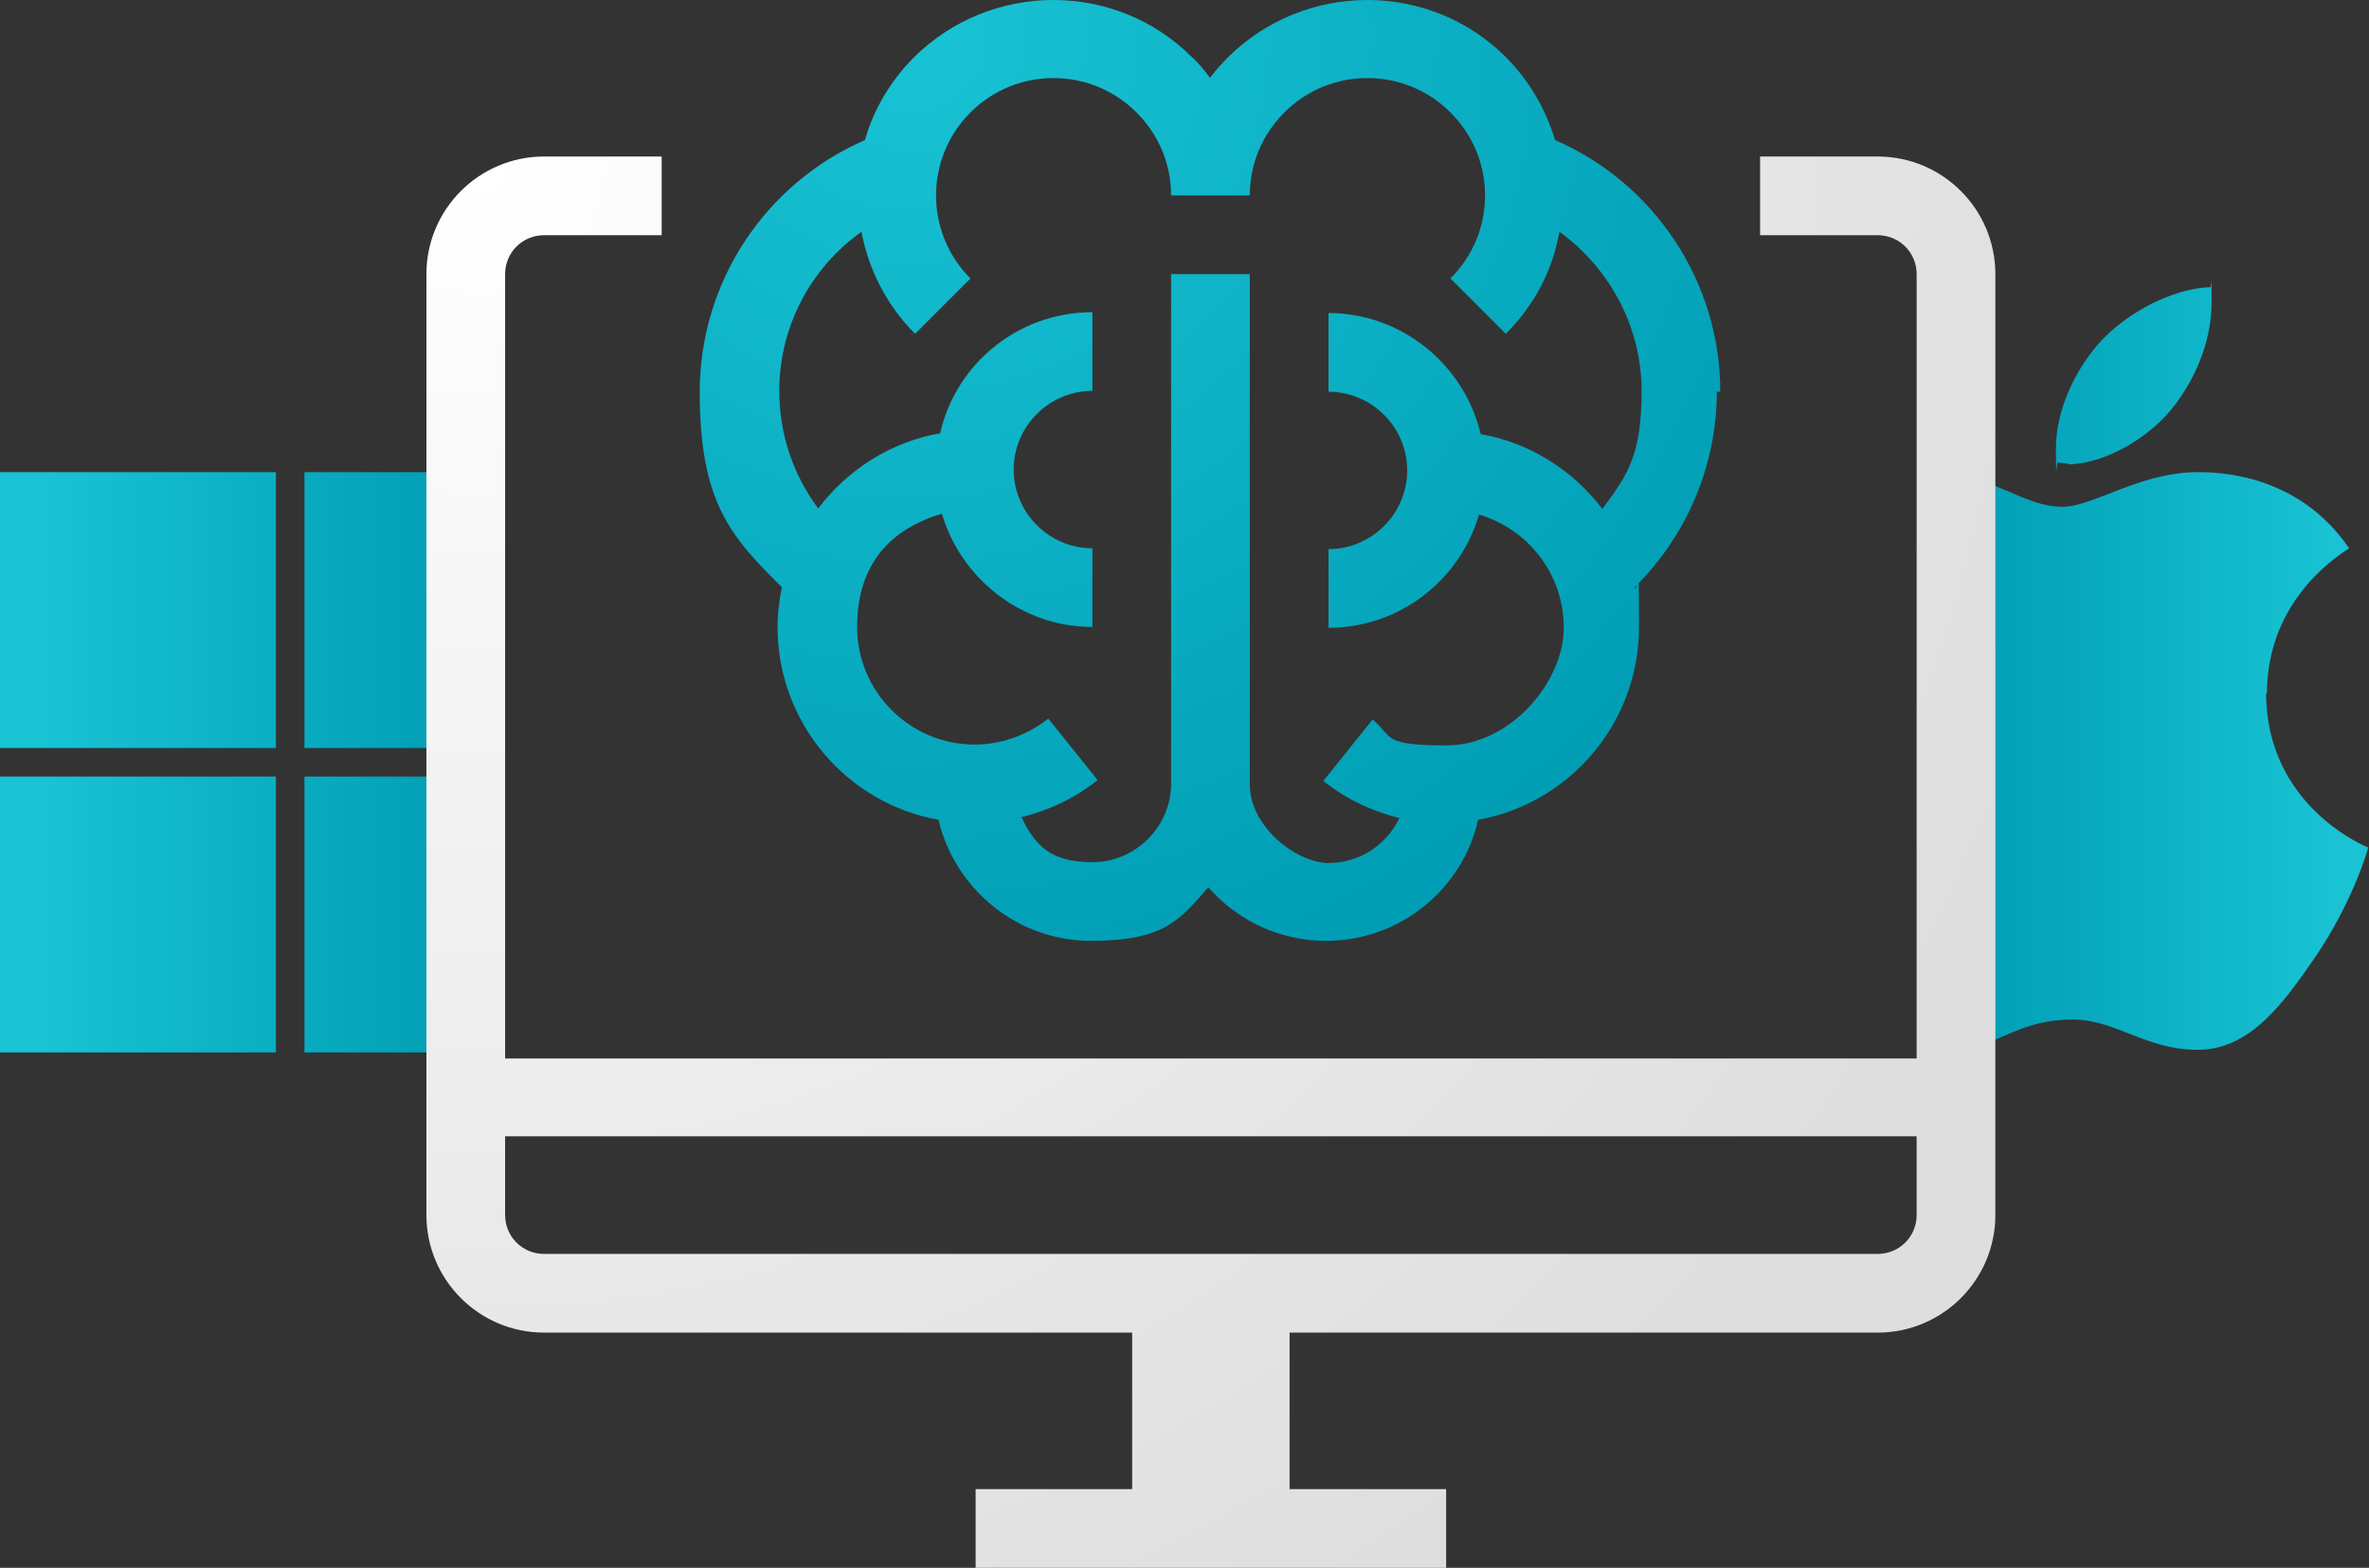 <?xml version="1.0" encoding="UTF-8"?> <svg xmlns="http://www.w3.org/2000/svg" xmlns:xlink="http://www.w3.org/1999/xlink" version="1.1" viewBox="0 0 273.9 181.3"><rect x="0" y="0" width="273.9" height="181.3" fill="#333333" stroke="none"/><defs><style> .cls-1 { fill: url(#radial-gradient-2); } .cls-2 { fill: url(#linear-gradient-5); } .cls-3 { fill: url(#linear-gradient-6); } .cls-4 { fill: url(#linear-gradient-4); } .cls-5 { fill: url(#linear-gradient-3); } .cls-6 { fill: url(#linear-gradient-2); } .cls-7 { fill: url(#radial-gradient); } .cls-8 { fill: url(#linear-gradient); } </style><linearGradient id="linear-gradient" x1="227.7" y1="43.5" x2="270" y2="43.5" gradientUnits="userSpaceOnUse"><stop offset="0" stop-color="#009eb5"></stop><stop offset="1" stop-color="#19c3d4"></stop></linearGradient><linearGradient id="linear-gradient-2" y1="88.1" x2="270" y2="88.1" xlink:href="#linear-gradient"></linearGradient><linearGradient id="linear-gradient-3" x1="52.2" y1="70.6" x2="4.7" y2="70.6" gradientUnits="userSpaceOnUse"><stop offset="0" stop-color="#009eb5"></stop><stop offset="1" stop-color="#19c3d4"></stop></linearGradient><linearGradient id="linear-gradient-4" y1="70.6" x2="4.7" y2="70.6" xlink:href="#linear-gradient-3"></linearGradient><linearGradient id="linear-gradient-5" x1="52.2" y1="105.8" x2="4.7" y2="105.8" xlink:href="#linear-gradient-3"></linearGradient><linearGradient id="linear-gradient-6" x1="52.2" y1="105.8" x2="4.7" y2="105.8" xlink:href="#linear-gradient-3"></linearGradient><radialGradient id="radial-gradient" cx="55.4" cy="19.5" fx="55.4" fy="19.5" r="192.5" gradientUnits="userSpaceOnUse"><stop offset="0" stop-color="#fff"></stop><stop offset="1" stop-color="#dedede"></stop></radialGradient><radialGradient id="radial-gradient-2" cx="105.4" cy="4.2" fx="105.4" fy="4.2" r="113.2" gradientUnits="userSpaceOnUse"><stop offset="0" stop-color="#19c3d4"></stop><stop offset="1" stop-color="#009eb5"></stop></radialGradient></defs><g><g id="Layer_1"><g><g><path class="cls-8" d="M239,53.7c4,0,9-2.7,12-6.3,2.7-3.3,4.7-7.8,4.7-12.4s0-1.3-.2-1.8c-4.4.2-9.8,3-13,6.7-2.5,2.9-4.8,7.4-4.8,12s.1,1.4.2,1.6c.3,0,.7.1,1.2.1Z"></path><path class="cls-6" d="M262.1,80.2c0-11.3,9-16.4,9.5-16.8-5.9-8.6-15-8.8-17.5-8.8-6.7,0-12.1,4-15.6,4s-6-2-9.9-3.1v65.5c3.3-1,5.9-3.1,11-3.1s8.4,3.5,14.5,3.5,10-5.5,13.7-10.9c4.2-6.2,6-12.3,6-12.5-.3-.1-11.8-4.8-11.8-17.9Z"></path></g><g><rect class="cls-5" y="54.6" width="31.9" height="31.9"></rect><rect class="cls-4" x="35.2" y="54.6" width="17.3" height="31.9"></rect><rect class="cls-2" y="89.8" width="31.9" height="31.9"></rect><rect class="cls-3" x="35.2" y="89.8" width="17.3" height="31.9"></rect></g><g><path class="cls-7" d="M217.1,18.1h-13.6v9.1h13.6c2.5,0,4.5,2,4.5,4.5v90.7H58.4V31.7c0-2.5,2-4.5,4.5-4.5h13.6v-9.1h-13.6c-7.5,0-13.6,6.1-13.6,13.6v108.8c0,7.5,6.1,13.6,13.6,13.6h68v18.1h-18.1v9.1h54.4v-9.1h-18.1v-18.1h68c7.5,0,13.6-6.1,13.6-13.6V31.7c0-7.5-6.1-13.6-13.6-13.6ZM217.1,145H62.9c-2.5,0-4.5-2-4.5-4.5v-9.1h163.2v9.1c0,2.5-2,4.5-4.5,4.5Z"></path><path class="cls-1" d="M198.9,45.3c0-12.7-7.6-24.1-19.1-29.1-1.1-3.6-3-6.9-5.7-9.6-8.8-8.8-23.2-8.8-32.1,0-.8.8-1.5,1.6-2.1,2.4-.6-.8-1.3-1.7-2.1-2.4-8.8-8.8-23.2-8.8-32.1,0-2.8,2.8-4.7,6.1-5.7,9.6-11.5,5-19.1,16.4-19.1,29.1s3.5,16.7,9.5,22.6c-.3,1.5-.5,3-.5,4.6,0,11.1,8,20.4,18.6,22.3,1.9,8,9.1,14,17.6,14s10.3-2.4,13.6-6.2c3.3,3.8,8.2,6.2,13.6,6.2,8.6,0,15.8-6,17.6-14,10.6-1.9,18.6-11.2,18.6-22.3s-.2-3.1-.5-4.6c6-5.9,9.5-14.1,9.5-22.6ZM185.3,58.9c-3.4-4.5-8.4-7.7-14.1-8.7-1.9-8-9.1-14-17.6-14v9.1c5,0,9.1,4.1,9.1,9.1s-4.1,9.1-9.1,9.1v9.1c8.2,0,15.2-5.5,17.4-13.1,5.7,1.7,9.8,6.9,9.8,13.1s-6.1,13.6-13.6,13.6-6.1-1-8.5-3l-5.7,7.1c2.6,2.1,5.6,3.5,8.8,4.3-1.5,3.1-4.6,5.2-8.2,5.2s-9.1-4.1-9.1-9.1V31.7h-9.1v58.9c0,5-4.1,9.1-9.1,9.1s-6.7-2.1-8.2-5.2c3.2-.8,6.2-2.2,8.8-4.3l-5.7-7.1c-2.4,1.9-5.4,3-8.5,3-7.5,0-13.6-6.1-13.6-13.6s4.1-11.4,9.8-13.1c2.2,7.5,9.2,13.1,17.4,13.1v-9.1c-5,0-9.1-4.1-9.1-9.1s4.1-9.1,9.1-9.1v-9.1c-8.6,0-15.8,6-17.6,14-5.7,1-10.7,4.2-14.1,8.7-2.9-3.9-4.5-8.6-4.5-13.6,0-7.4,3.6-14.2,9.5-18.4.8,4.3,2.9,8.5,6.2,11.8l6.4-6.4c-5.3-5.3-5.3-13.9,0-19.2,5.3-5.3,13.9-5.3,19.2,0,2.6,2.6,4,6,4,9.6h9.1c0-3.6,1.4-7,4-9.6,5.3-5.3,13.9-5.3,19.2,0,2.6,2.6,4,6,4,9.6s-1.4,7-4,9.6l6.4,6.4c3.3-3.3,5.4-7.3,6.2-11.8,5.8,4.2,9.5,11,9.5,18.4s-1.6,9.7-4.5,13.6Z"></path></g></g></g></g></svg> 